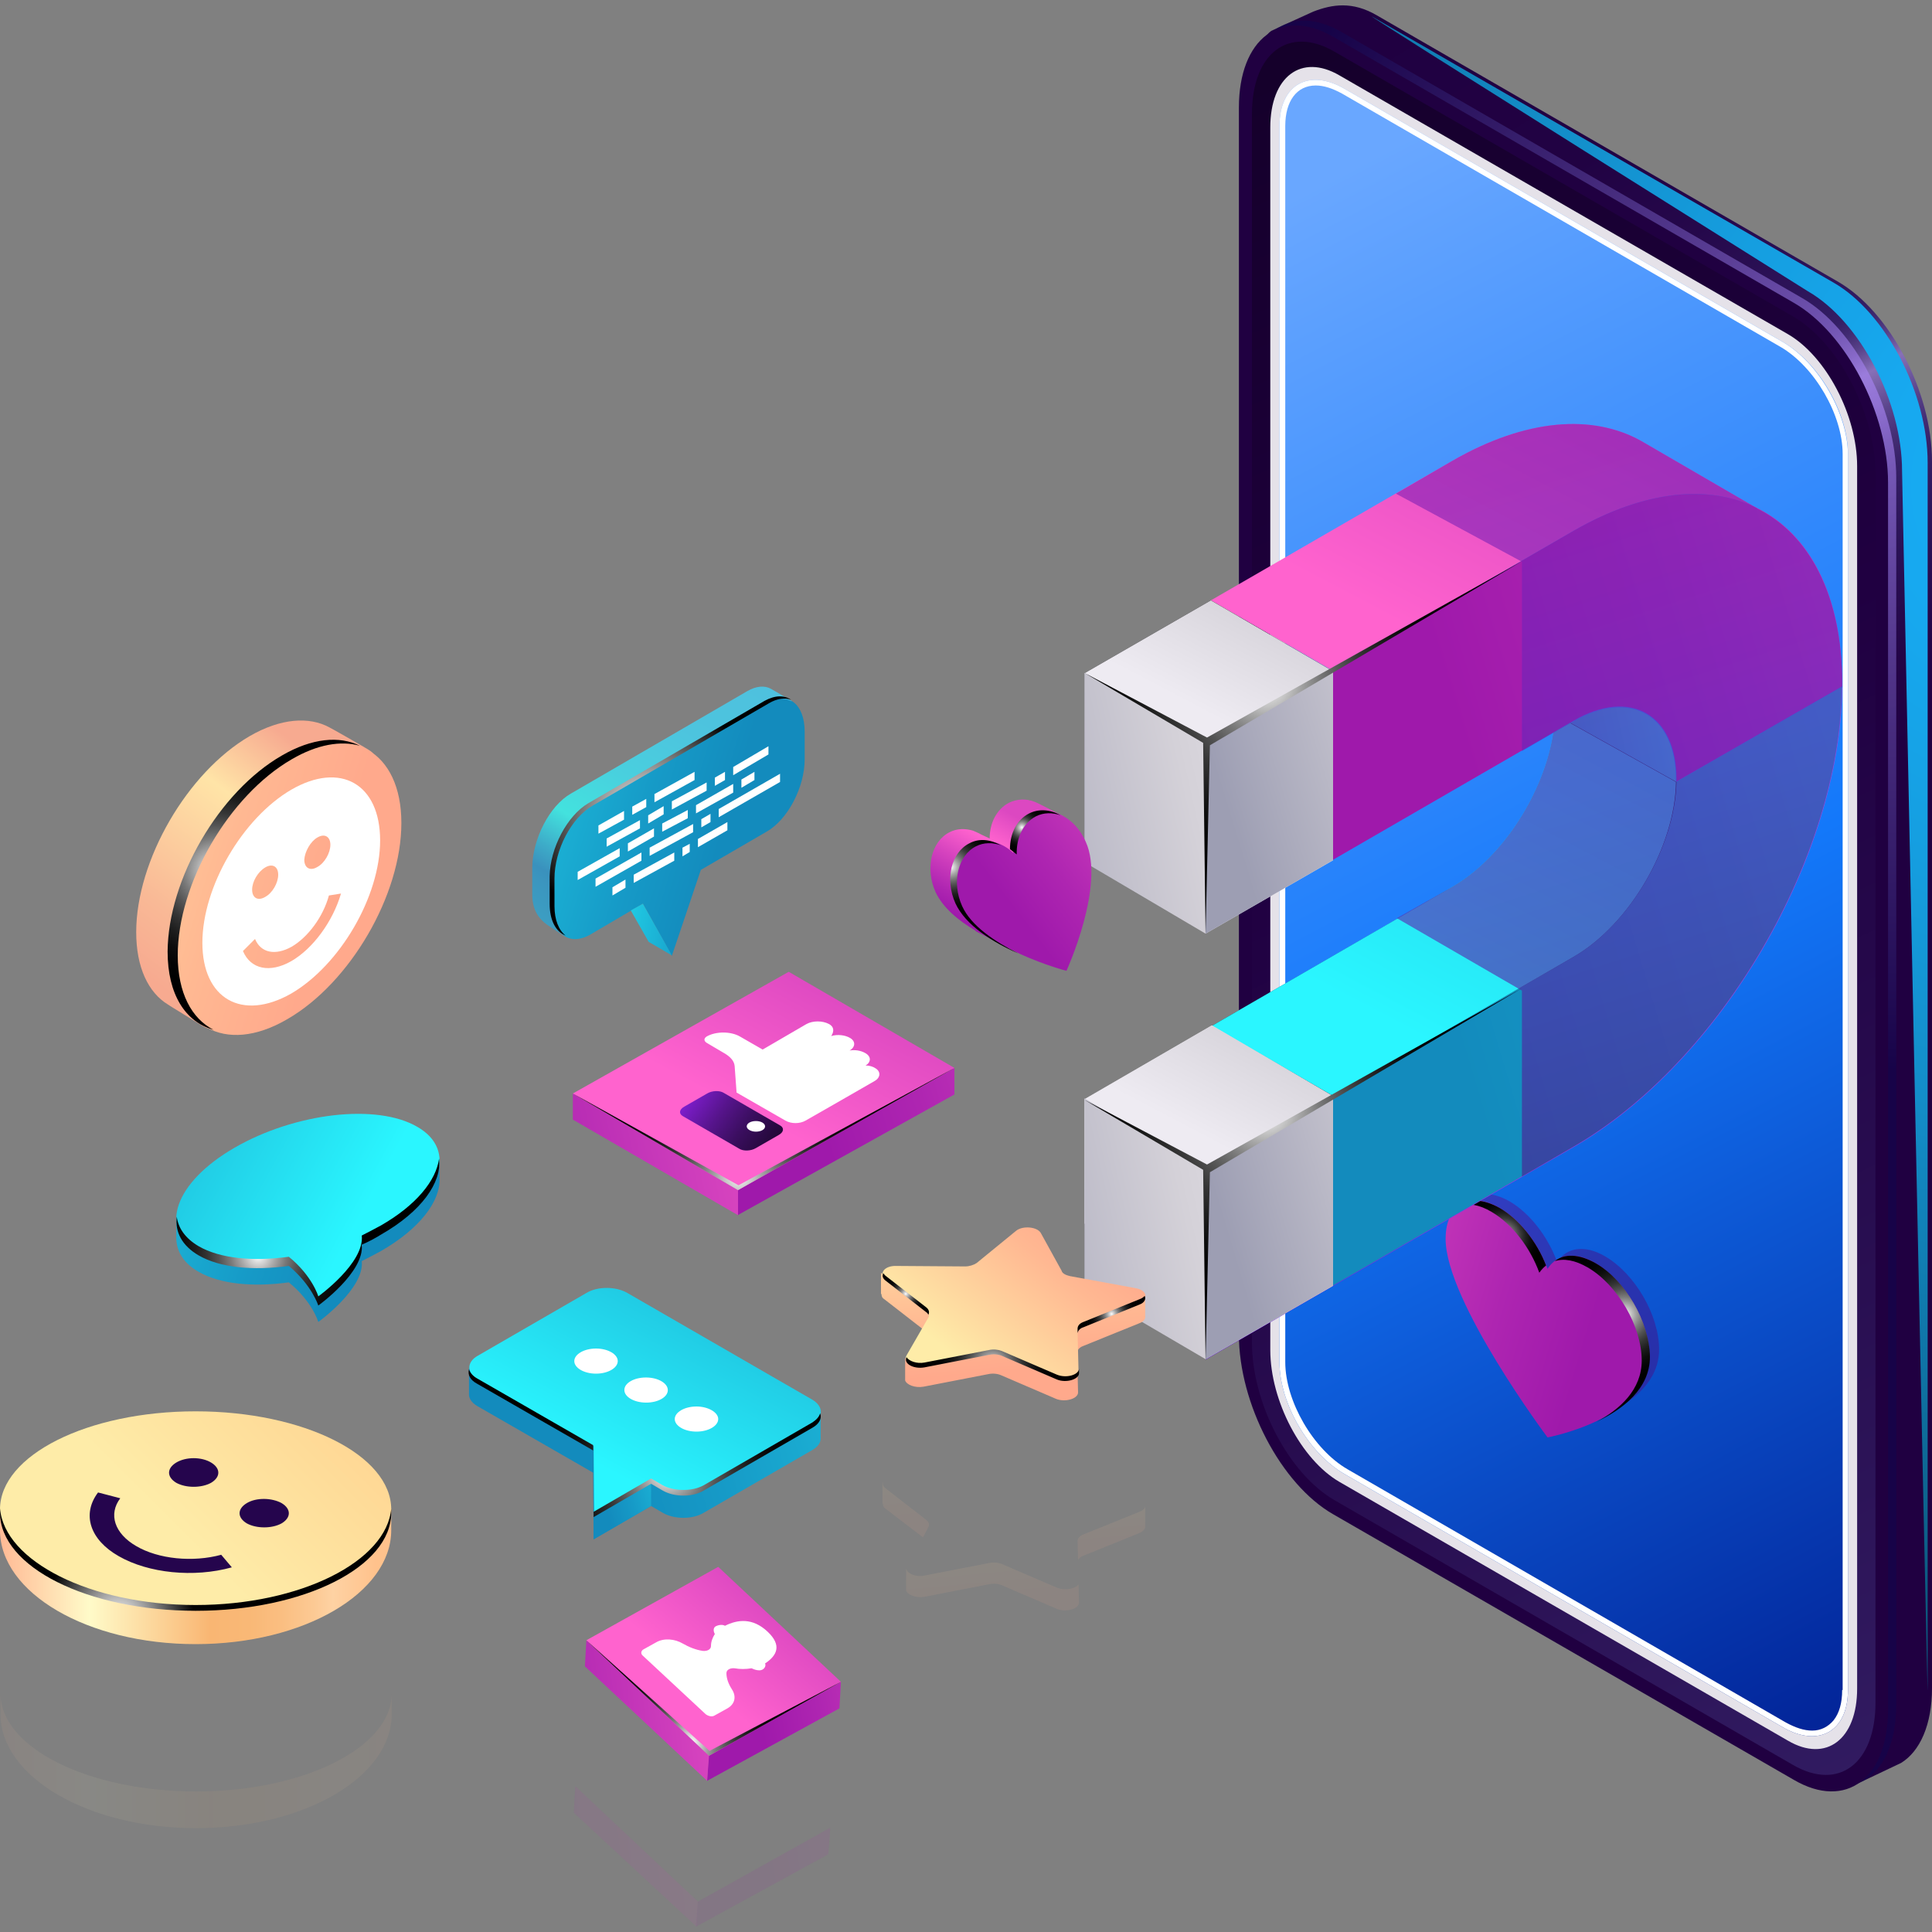 <?xml version="1.0" encoding="utf-8"?>
<!-- Generator: Adobe Illustrator 24.2.0, SVG Export Plug-In . SVG Version: 6.00 Build 0)  -->
<svg version="1.1" id="Layer_1" xmlns="http://www.w3.org/2000/svg" xmlns:xlink="http://www.w3.org/1999/xlink" x="0px" y="0px"
	 viewBox="0 0 400 400" style="enable-background:new 0 0 400 400;" xml:space="preserve">
<rect x="0" y="0" width="400" height="400" fill="#808080" stroke="none"/>
<style type="text/css">
	.st0{fill:url(#SVGID_1_);}
	.st1{fill:url(#SVGID_2_);}
	.st2{opacity:0.6;fill:url(#SVGID_3_);}
	.st3{fill:#200041;}
	.st4{fill:url(#SVGID_4_);}
	.st5{fill:#E5E2E9;}
	.st6{fill:url(#SVGID_5_);}
	.st7{fill:#FFFFFF;}
	.st8{opacity:0.5;fill:url(#SVGID_6_);}
	.st9{fill:url(#SVGID_7_);}
	.st10{fill:url(#SVGID_8_);}
	.st11{fill:url(#SVGID_9_);}
	.st12{fill:url(#SVGID_10_);}
	.st13{fill:url(#SVGID_11_);}
	.st14{fill:url(#SVGID_12_);}
	.st15{fill:url(#SVGID_13_);}
	.st16{fill:url(#SVGID_14_);}
	.st17{fill:url(#SVGID_15_);}
	.st18{fill:url(#SVGID_16_);}
	.st19{fill:url(#SVGID_17_);}
	.st20{fill:url(#SVGID_18_);}
	.st21{fill:url(#SVGID_19_);}
	.st22{fill:url(#SVGID_20_);}
	.st23{fill:url(#SVGID_21_);}
	.st24{fill:url(#SVGID_22_);}
	.st25{fill:url(#SVGID_23_);}
	.st26{fill:url(#SVGID_24_);}
	.st27{fill:url(#SVGID_25_);}
	.st28{fill:url(#SVGID_26_);}
	.st29{fill:url(#SVGID_27_);}
	.st30{fill:url(#SVGID_28_);}
	.st31{fill:url(#SVGID_29_);}
	.st32{opacity:0.6;fill:url(#SVGID_30_);}
	.st33{fill:url(#SVGID_31_);}
	.st34{fill:url(#SVGID_32_);}
	.st35{fill:url(#SVGID_33_);}
	.st36{fill:url(#SVGID_34_);}
	.st37{fill:url(#SVGID_35_);}
	.st38{fill:url(#SVGID_36_);}
	.st39{fill:url(#SVGID_37_);}
	.st40{opacity:0.1;fill:url(#SVGID_38_);}
	.st41{opacity:0.1;fill:url(#SVGID_39_);}
	.st42{fill:url(#SVGID_40_);}
	.st43{fill:url(#SVGID_41_);}
	.st44{fill:url(#SVGID_42_);}
	.st45{fill:url(#SVGID_43_);}
	.st46{fill:url(#SVGID_44_);}
	.st47{fill:url(#SVGID_45_);}
	.st48{fill:url(#SVGID_46_);}
	.st49{fill:url(#SVGID_47_);}
	.st50{fill:url(#SVGID_48_);}
	.st51{opacity:0.1;}
	.st52{fill:url(#SVGID_49_);}
	.st53{opacity:0.7;fill:url(#SVGID_50_);}
	.st54{fill:url(#SVGID_51_);}
	.st55{fill:#25054D;}
	.st56{fill:url(#SVGID_52_);}
	.st57{fill:url(#SVGID_53_);}
	.st58{fill:url(#SVGID_54_);}
	.st59{fill:url(#SVGID_55_);}
	.st60{fill:url(#SVGID_56_);}
	.st61{fill:url(#SVGID_57_);}
	.st62{fill:url(#SVGID_58_);}
	.st63{fill:url(#SVGID_59_);}
	.st64{fill:url(#SVGID_60_);}
	.st65{fill:url(#SVGID_61_);}
	.st66{fill:url(#SVGID_62_);}
	.st67{fill:url(#SVGID_63_);}
	.st68{fill:url(#SVGID_64_);}
	.st69{fill:url(#SVGID_65_);}
	.st70{fill:url(#SVGID_66_);}
	.st71{fill:url(#SVGID_67_);}
	.st72{fill:url(#SVGID_68_);}
	.st73{fill:url(#SVGID_69_);}
	.st74{fill:url(#SVGID_70_);}
	.st75{fill:url(#SVGID_71_);}
	.st76{fill:url(#SVGID_72_);}
	.st77{fill:url(#SVGID_73_);}
	.st78{fill:url(#SVGID_74_);}
	.st79{fill:url(#SVGID_75_);}
</style>
<linearGradient id="SVGID_1_" gradientUnits="userSpaceOnUse" x1="234.142" y1="12.791" x2="358.748" y2="228.615">
	<stop  offset="5.555560e-02" style="stop-color:#200041"/>
	<stop  offset="0.258" style="stop-color:#210243"/>
	<stop  offset="0.357" style="stop-color:#25084B"/>
	<stop  offset="0.434" style="stop-color:#2C1358"/>
	<stop  offset="0.47" style="stop-color:#311B61"/>
	<stop  offset="0.482" style="stop-color:#351F65"/>
	<stop  offset="0.495" style="stop-color:#422C73"/>
	<stop  offset="0.509" style="stop-color:#584188"/>
	<stop  offset="0.523" style="stop-color:#765FA7"/>
	<stop  offset="0.53" style="stop-color:#8770B8"/>
	<stop  offset="0.537" style="stop-color:#7E67AE"/>
	<stop  offset="0.562" style="stop-color:#5C468D"/>
	<stop  offset="0.586" style="stop-color:#442E75"/>
	<stop  offset="0.608" style="stop-color:#362066"/>
	<stop  offset="0.626" style="stop-color:#311B61"/>
	<stop  offset="0.672" style="stop-color:#2A1155"/>
	<stop  offset="0.749" style="stop-color:#230446"/>
	<stop  offset="0.813" style="stop-color:#200041"/>
	<stop  offset="1" style="stop-color:#200041"/>
</linearGradient>
<path class="st0" d="M380.5,364.2l-95.4-55.1c-10.8-6.2-19.5-22.9-19.5-37.2v-254c0-7.3-6-8.9-2.4-11.5c0.1-0.1,8.5-3.9,8.7-4
	c3.9-1.5,8.1-2.2,13.2,0.8l95.4,55.1c10.8,6.2,19.5,22.9,19.5,37.2v254c0,7.6-2.5,13.1-6.4,15.5c-0.2,0.1-10.3,4.9-10.6,5
	C379.6,371.3,385.2,367,380.5,364.2z"/>
<radialGradient id="SVGID_2_" cx="427.783" cy="100.476" r="233.836" gradientUnits="userSpaceOnUse">
	<stop  offset="0" style="stop-color:#17ADF5"/>
	<stop  offset="0.157" style="stop-color:#17A9F0"/>
	<stop  offset="0.351" style="stop-color:#159EE0"/>
	<stop  offset="0.567" style="stop-color:#138CC7"/>
	<stop  offset="0.796" style="stop-color:#0F73A4"/>
	<stop  offset="1" style="stop-color:#0C587E"/>
</radialGradient>
<path class="st1" d="M379.6,58.5L284.2,3.5c-5.1-2.9,90.1,56.8,90.1,56.8c10.8,6.2,19.5,22.9,19.5,37.2c0,0,5.3,259.9,5.3,252.3
	v-254C399.1,81.4,390.4,64.7,379.6,58.5z"/>
<radialGradient id="SVGID_3_" cx="388.663" cy="83.77" r="137.762" gradientUnits="userSpaceOnUse">
	<stop  offset="0" style="stop-color:#AF8AFC"/>
	<stop  offset="1" style="stop-color:#10054D"/>
</radialGradient>
<path class="st2" d="M373.1,367.6l-95.4-55.1c-10.8-6.2-19.5-22.9-19.5-37.2v-254c0-14.3,8.7-20.9,19.5-14.7l95.4,55.1
	c10.8,6.2,19.5,22.9,19.5,37.2v254C392.6,367.3,383.9,373.8,373.1,367.6z"/>
<path class="st3" d="M371.4,368.5L276,313.5c-10.8-6.2-19.5-22.9-19.5-37.2v-254c0-14.3,8.7-20.9,19.5-14.7l95.4,55.1
	c10.8,6.2,19.5,22.9,19.5,37.2v254C390.9,368.2,382.2,374.8,371.4,368.5z"/>
<linearGradient id="SVGID_4_" gradientUnits="userSpaceOnUse" x1="404.735" y1="359.213" x2="211.335" y2="-49.445">
	<stop  offset="0" style="stop-color:#311B61"/>
	<stop  offset="0.203" style="stop-color:#290F52"/>
	<stop  offset="0.495" style="stop-color:#200041"/>
	<stop  offset="1" style="stop-color:#0F001F"/>
</linearGradient>
<path class="st4" d="M259.2,277.9V23.6c0-12.6,7.6-18.4,17.1-12.9l94.9,54.8c9.4,5.4,17.1,20.1,17.1,32.6v254.4
	c0,12.6-7.6,18.4-17.1,12.9l-94.9-54.8C266.8,305.1,259.2,290.5,259.2,277.9z"/>
<path class="st5" d="M263,279.5V26.4c0-10.5,6.4-15.4,14.3-10.8l92.9,53.6c7.9,4.6,14.3,16.8,14.3,27.3v253.1
	c0,10.5-6.4,15.4-14.3,10.8l-92.9-53.6C269.4,302.2,263,290,263,279.5z"/>
<linearGradient id="SVGID_5_" gradientUnits="userSpaceOnUse" x1="249.259" y1="46.041" x2="434.05" y2="398.403">
	<stop  offset="1.010100e-02" style="stop-color:#69A7FF"/>
	<stop  offset="0.429" style="stop-color:#1378FA"/>
	<stop  offset="0.904" style="stop-color:#00188A"/>
</linearGradient>
<path class="st6" d="M278.4,18.4c-7.4-4.3-13.5-0.9-13.5,7.7V282c0,8.5,6,18.9,13.5,23.2l90.7,52.4c7.4,4.3,13.5,0.9,13.5-7.7V94
	c0-8.5-6-18.9-13.5-23.2L278.4,18.4z"/>
<path class="st7" d="M369.1,70.8l-90.7-52.4c-7.4-4.3-13.5-0.9-13.5,7.7V282c0,8.5,6,18.9,13.5,23.2l90.7,52.4
	c7.4,4.3,13.5,0.9,13.5-7.7V94C382.5,85.5,376.5,75.1,369.1,70.8z M381.4,349.9c0,2.7-0.6,4.8-1.8,6.3c-1.1,1.3-2.6,2.1-4.4,2.1h0
	c-1.7,0-3.5-0.6-5.5-1.7l-90.7-52.4c-7.1-4.1-12.9-14.1-12.9-22.2V26.1c0-5.2,2.4-8.4,6.3-8.4c1.7,0,3.5,0.6,5.5,1.7l90.7,52.4
	c7.1,4.1,12.9,14.1,12.9,22.2V349.9z"/>
<linearGradient id="SVGID_6_" gradientUnits="userSpaceOnUse" x1="6515.002" y1="277.159" x2="6603.92" y2="250.534" gradientTransform="matrix(-1 0 0 1 6848.729 0)">
	<stop  offset="9.595960e-02" style="stop-color:#45108A"/>
	<stop  offset="1" style="stop-color:#7C1DC9"/>
</linearGradient>
<path class="st8" d="M312.5,248.7c4.3,2.5,8,7.4,9.9,12.6c1.9-3,5.6-3.7,9.9-1.2c6.2,3.6,11.2,12.2,11.2,19.3
	c0,12.9-21.1,16.8-21.1,16.8s-21.1-28.2-21.1-41.1C301.3,248,306.3,245.2,312.5,248.7z"/>
<linearGradient id="SVGID_7_" gradientUnits="userSpaceOnUse" x1="6516.988" y1="278.484" x2="6605.907" y2="251.859" gradientTransform="matrix(-1 0 0 1 6848.729 0)">
	<stop  offset="3.535350e-02" style="stop-color:#9F19AB"/>
	<stop  offset="0.244" style="stop-color:#AE25B1"/>
	<stop  offset="0.645" style="stop-color:#D744BF"/>
	<stop  offset="1" style="stop-color:#FF63CE"/>
</linearGradient>
<path class="st9" d="M310.5,250.1c4.3,2.5,8,7.4,9.9,12.6c1.9-3,5.6-3.7,9.9-1.2c6.2,3.6,11.2,12.2,11.2,19.3
	c0,12.9-21.1,16.8-21.1,16.8s-21.1-28.2-21.1-41.1C299.3,249.3,304.3,246.5,310.5,250.1z"/>
<g>
	<radialGradient id="SVGID_8_" cx="311.096" cy="256" r="8.289" gradientUnits="userSpaceOnUse">
		<stop  offset="0" style="stop-color:#FFFFFF"/>
		<stop  offset="6.562275e-02" style="stop-color:#D8D8D8"/>
		<stop  offset="0.162" style="stop-color:#A6A6A6"/>
		<stop  offset="0.262" style="stop-color:#797979"/>
		<stop  offset="0.366" style="stop-color:#545454"/>
		<stop  offset="0.473" style="stop-color:#353535"/>
		<stop  offset="0.585" style="stop-color:#1E1E1E"/>
		<stop  offset="0.704" style="stop-color:#0D0D0D"/>
		<stop  offset="0.835" style="stop-color:#030303"/>
		<stop  offset="1" style="stop-color:#000000"/>
	</radialGradient>
	<path class="st10" d="M308.8,250.9c4.3,2.5,8,7.4,9.9,12.6c0.4-0.6,0.9-1.1,1.4-1.5c-1.9-4.9-5.5-9.5-9.6-11.9
		c-3.4-1.9-6.4-2-8.4-0.4C303.9,249,306.3,249.4,308.8,250.9z"/>
	<radialGradient id="SVGID_9_" cx="336.317" cy="272.142" r="13.963" gradientUnits="userSpaceOnUse">
		<stop  offset="0" style="stop-color:#FFFFFF"/>
		<stop  offset="6.562275e-02" style="stop-color:#D8D8D8"/>
		<stop  offset="0.162" style="stop-color:#A6A6A6"/>
		<stop  offset="0.262" style="stop-color:#797979"/>
		<stop  offset="0.366" style="stop-color:#545454"/>
		<stop  offset="0.473" style="stop-color:#353535"/>
		<stop  offset="0.585" style="stop-color:#1E1E1E"/>
		<stop  offset="0.704" style="stop-color:#0D0D0D"/>
		<stop  offset="0.835" style="stop-color:#030303"/>
		<stop  offset="1" style="stop-color:#000000"/>
	</radialGradient>
	<path class="st11" d="M330.3,261.5c-3.4-1.9-6.4-2-8.4-0.4c1.9-0.6,4.2-0.2,6.8,1.3c6.2,3.6,11.2,12.2,11.2,19.3
		c0,6-4.5,10.1-9.4,12.7c5.4-2.6,11.1-6.8,11.1-13.5C341.5,273.7,336.5,265,330.3,261.5z"/>
</g>
<radialGradient id="SVGID_10_" cx="366.565" cy="106.85" r="3.449128e-03" gradientUnits="userSpaceOnUse">
	<stop  offset="0" style="stop-color:#271273"/>
	<stop  offset="8.359444e-02" style="stop-color:#210F60"/>
	<stop  offset="0.26" style="stop-color:#150A3D"/>
	<stop  offset="0.439" style="stop-color:#0C0522"/>
	<stop  offset="0.62" style="stop-color:#05020F"/>
	<stop  offset="0.805" style="stop-color:#010104"/>
	<stop  offset="1" style="stop-color:#000000"/>
</radialGradient>
<polygon class="st12" points="366.6,106.9 366.6,106.9 366.6,106.8 "/>
<g>
	<linearGradient id="SVGID_11_" gradientUnits="userSpaceOnUse" x1="375.685" y1="-15.56" x2="297.587" y2="133.278">
		<stop  offset="3.535350e-02" style="stop-color:#9F19AB"/>
		<stop  offset="0.244" style="stop-color:#AE25B1"/>
		<stop  offset="0.645" style="stop-color:#D744BF"/>
		<stop  offset="1" style="stop-color:#FF63CE"/>
	</linearGradient>
	<path class="st13" d="M339.8,91.3L339.8,91.3c-10-5.6-23.8-4.7-39.1,4.1l-50,28.9l25.1,14.5l50-28.9c14.8-8.5,28.2-9.7,38.1-4.6
		L339.8,91.3z"/>
	<radialGradient id="SVGID_12_" cx="294.219" cy="133.263" r="58.839" gradientUnits="userSpaceOnUse">
		<stop  offset="0" style="stop-color:#271273"/>
		<stop  offset="8.359444e-02" style="stop-color:#210F60"/>
		<stop  offset="0.26" style="stop-color:#150A3D"/>
		<stop  offset="0.439" style="stop-color:#0C0522"/>
		<stop  offset="0.62" style="stop-color:#05020F"/>
		<stop  offset="0.805" style="stop-color:#010104"/>
		<stop  offset="1" style="stop-color:#000000"/>
	</radialGradient>
	<polygon class="st14" points="224.5,139.4 224.5,178.7 249.6,164.3 249.6,153.9 275.7,138.8 250.7,124.3 	"/>
	<linearGradient id="SVGID_13_" gradientUnits="userSpaceOnUse" x1="275.561" y1="90.651" x2="246.538" y2="145.961">
		<stop  offset="3.535350e-02" style="stop-color:#9D9EB3"/>
		<stop  offset="0.581" style="stop-color:#D4D1D8"/>
		<stop  offset="1" style="stop-color:#EEEBF2"/>
	</linearGradient>
	<polygon class="st15" points="224.5,139.4 249.6,153.9 275.7,138.8 250.7,124.3 	"/>
</g>
<g>
	<g>
		<linearGradient id="SVGID_14_" gradientUnits="userSpaceOnUse" x1="145.276" y1="146.368" x2="275.96" y2="146.368">
			<stop  offset="3.535350e-02" style="stop-color:#9D9EB3"/>
			<stop  offset="0.581" style="stop-color:#D4D1D8"/>
			<stop  offset="1" style="stop-color:#EEEBF2"/>
		</linearGradient>
		<polygon class="st16" points="275.7,138.8 249.6,153.9 275.7,138.8 		"/>
		
			<linearGradient id="SVGID_15_" gradientUnits="userSpaceOnUse" x1="-124.455" y1="-1432.993" x2="81.919" y2="-1494.789" gradientTransform="matrix(0.866 -0.5 0 0.994 406.488 1529.905)">
			<stop  offset="3.535350e-02" style="stop-color:#9F19AB"/>
			<stop  offset="0.244" style="stop-color:#AE25B1"/>
			<stop  offset="0.645" style="stop-color:#D744BF"/>
			<stop  offset="1" style="stop-color:#FF63CE"/>
		</linearGradient>
		<path class="st17" d="M325.8,109.9l-50,28.9l0.2,0.1v39.1l49.8-28.8c11.7-6.8,21.3-1.3,21.3,12.1c0,0.2,0,0.3,0,0.5l34.3-19.7
			c0-0.2,0-0.4,0-0.7v0C381.4,106.4,356.5,92.2,325.8,109.9z"/>
		<linearGradient id="SVGID_16_" gradientUnits="userSpaceOnUse" x1="145.276" y1="166.049" x2="275.96" y2="166.049">
			<stop  offset="3.535350e-02" style="stop-color:#9D9EB3"/>
			<stop  offset="0.581" style="stop-color:#D4D1D8"/>
			<stop  offset="1" style="stop-color:#EEEBF2"/>
		</linearGradient>
		<polygon class="st18" points="275.7,138.8 249.6,153.9 249.6,164.3 249.6,193.3 276,178.1 276,139 		"/>
		
			<linearGradient id="SVGID_17_" gradientUnits="userSpaceOnUse" x1="-176.955" y1="-1452.612" x2="-102.646" y2="-1474.863" gradientTransform="matrix(0.866 -0.5 0 0.994 406.488 1529.905)">
			<stop  offset="3.535350e-02" style="stop-color:#9D9EB3"/>
			<stop  offset="0.581" style="stop-color:#D4D1D8"/>
			<stop  offset="1" style="stop-color:#EEEBF2"/>
		</linearGradient>
		<polygon class="st19" points="275.7,138.8 249.6,153.9 249.6,164.3 249.6,193.3 276,178.1 276,139 		"/>
	</g>
	
		<linearGradient id="SVGID_18_" gradientUnits="userSpaceOnUse" x1="-181.137" y1="-1379.211" x2="-29.042" y2="-1379.211" gradientTransform="matrix(0.866 -0.5 0 0.994 406.488 1529.905)">
		<stop  offset="3.535350e-02" style="stop-color:#6B24D6"/>
		<stop  offset="0.294" style="stop-color:#7733DC"/>
		<stop  offset="0.794" style="stop-color:#975CED"/>
		<stop  offset="1" style="stop-color:#A56EF4"/>
	</linearGradient>
	<path class="st20" d="M325.8,198.1l-76.2,44v39.4l76.2-44c30.5-17.6,55.3-60.1,55.6-95.2L347,161.9
		C346.8,175.3,337.4,191.4,325.8,198.1z"/>
	<g>
		<linearGradient id="SVGID_19_" gradientUnits="userSpaceOnUse" x1="291.54" y1="215.371" x2="542.503" y2="140.224">
			<stop  offset="3.535350e-02" style="stop-color:#138BBD"/>
			<stop  offset="0.226" style="stop-color:#169AC7"/>
			<stop  offset="0.595" style="stop-color:#1FC3DF"/>
			<stop  offset="1" style="stop-color:#2AF6FF"/>
		</linearGradient>
		<path class="st21" d="M347,161.9c-0.2,13.4-9.7,29.5-21.3,36.2l-49.8,28.8l0,0v39.3l49.8-28.8c30.5-17.6,55.3-60.1,55.6-95.2
			L347,161.9z"/>
		<linearGradient id="SVGID_20_" gradientUnits="userSpaceOnUse" x1="145.276" y1="254.165" x2="275.96" y2="254.165">
			<stop  offset="3.535350e-02" style="stop-color:#9D9EB3"/>
			<stop  offset="0.581" style="stop-color:#D4D1D8"/>
			<stop  offset="1" style="stop-color:#EEEBF2"/>
		</linearGradient>
		<polygon class="st22" points="275.9,226.9 249.6,242.1 249.6,281.4 276,266.2 276,226.9 		"/>
		<linearGradient id="SVGID_21_" gradientUnits="userSpaceOnUse" x1="251.678" y1="257.49" x2="326.825" y2="234.988">
			<stop  offset="3.535350e-02" style="stop-color:#9D9EB3"/>
			<stop  offset="0.581" style="stop-color:#D4D1D8"/>
			<stop  offset="1" style="stop-color:#EEEBF2"/>
		</linearGradient>
		<polygon class="st23" points="275.9,226.9 249.6,242.1 249.6,281.4 276,266.2 276,226.9 		"/>
	</g>
</g>
<g>
	<radialGradient id="SVGID_22_" cx="285.792" cy="206.654" r="60.763" gradientUnits="userSpaceOnUse">
		<stop  offset="0" style="stop-color:#271273"/>
		<stop  offset="8.359444e-02" style="stop-color:#210F60"/>
		<stop  offset="0.26" style="stop-color:#150A3D"/>
		<stop  offset="0.439" style="stop-color:#0C0522"/>
		<stop  offset="0.62" style="stop-color:#05020F"/>
		<stop  offset="0.805" style="stop-color:#010104"/>
		<stop  offset="1" style="stop-color:#000000"/>
	</radialGradient>
	<polygon class="st24" points="224.5,266.9 236.3,260.1 224.5,253.3 	"/>
	<linearGradient id="SVGID_23_" gradientUnits="userSpaceOnUse" x1="305.759" y1="161.933" x2="368.098" y2="147.958">
		<stop  offset="3.535350e-02" style="stop-color:#138BBD"/>
		<stop  offset="0.226" style="stop-color:#169AC7"/>
		<stop  offset="0.595" style="stop-color:#1FC3DF"/>
		<stop  offset="1" style="stop-color:#2AF6FF"/>
	</linearGradient>
	<path class="st25" d="M347,162c0-0.2,0-0.4,0-0.5c0-13.5-9.5-18.9-21.3-12.1l-0.7,0.4L347,162L347,162z"/>
	<radialGradient id="SVGID_24_" cx="285.787" cy="206.654" r="60.766" gradientUnits="userSpaceOnUse">
		<stop  offset="0" style="stop-color:#271273"/>
		<stop  offset="8.359444e-02" style="stop-color:#210F60"/>
		<stop  offset="0.26" style="stop-color:#150A3D"/>
		<stop  offset="0.439" style="stop-color:#0C0522"/>
		<stop  offset="0.62" style="stop-color:#05020F"/>
		<stop  offset="0.805" style="stop-color:#010104"/>
		<stop  offset="1" style="stop-color:#000000"/>
	</radialGradient>
	<path class="st26" d="M249.6,242.1l76.2-44c11.6-6.7,21-22.8,21.3-36.2l0,0l-21.9-12.2l-3.5,2c-1.9,12.4-10.5,25.9-20.9,31.9
		l-76.2,44v25.7l11.8,6.9l13.3-7.7V242.1z"/>
	<g>
		<linearGradient id="SVGID_25_" gradientUnits="userSpaceOnUse" x1="387.334" y1="22.999" x2="288.28" y2="211.775">
			<stop  offset="3.535350e-02" style="stop-color:#138BBD"/>
			<stop  offset="0.226" style="stop-color:#169AC7"/>
			<stop  offset="0.595" style="stop-color:#1FC3DF"/>
			<stop  offset="1" style="stop-color:#2AF6FF"/>
		</linearGradient>
		<path class="st27" d="M347,161.9l-21.9-12.2l-3.5,2c-1.9,12.4-10.5,25.9-20.9,31.9l-49.8,28.8l25.1,14.5l49.8-28.8
			C337.4,191.4,346.8,175.3,347,161.9L347,161.9z"/>
		<linearGradient id="SVGID_26_" gradientUnits="userSpaceOnUse" x1="145.275" y1="236.238" x2="275.96" y2="236.238">
			<stop  offset="3.535350e-02" style="stop-color:#9D9EB3"/>
			<stop  offset="0.581" style="stop-color:#D4D1D8"/>
			<stop  offset="1" style="stop-color:#EEEBF2"/>
		</linearGradient>
		<polygon class="st28" points="224.5,227.6 224.5,253.3 236.3,260.1 249.6,252.4 249.6,242.1 275.9,226.9 250.9,212.3 		"/>
		<linearGradient id="SVGID_27_" gradientUnits="userSpaceOnUse" x1="275.855" y1="178.402" x2="246.614" y2="234.128">
			<stop  offset="3.535350e-02" style="stop-color:#9D9EB3"/>
			<stop  offset="0.581" style="stop-color:#D4D1D8"/>
			<stop  offset="1" style="stop-color:#EEEBF2"/>
		</linearGradient>
		<polygon class="st29" points="224.5,227.6 249.6,242.1 275.9,226.9 250.9,212.3 		"/>
	</g>
</g>
<linearGradient id="SVGID_28_" gradientUnits="userSpaceOnUse" x1="190.324" y1="264.884" x2="285.904" y2="243.458">
	<stop  offset="3.535350e-02" style="stop-color:#9D9EB3"/>
	<stop  offset="0.581" style="stop-color:#D4D1D8"/>
	<stop  offset="1" style="stop-color:#EEEBF2"/>
</linearGradient>
<polygon class="st30" points="249.6,281.4 224.5,266.7 224.5,227.4 249.6,242 "/>
<linearGradient id="SVGID_29_" gradientUnits="userSpaceOnUse" x1="190.324" y1="176.778" x2="285.904" y2="155.352">
	<stop  offset="3.535350e-02" style="stop-color:#9D9EB3"/>
	<stop  offset="0.581" style="stop-color:#D4D1D8"/>
	<stop  offset="1" style="stop-color:#EEEBF2"/>
</linearGradient>
<polygon class="st31" points="249.6,193.3 224.5,178.5 224.5,139.3 249.6,153.9 "/>
<linearGradient id="SVGID_30_" gradientUnits="userSpaceOnUse" x1="293.427" y1="31.063" x2="390.118" y2="331.407">
	<stop  offset="1.010100e-02" style="stop-color:#9F19AB"/>
	<stop  offset="0.429" style="stop-color:#5F27BD"/>
	<stop  offset="0.904" style="stop-color:#3D065F"/>
</linearGradient>
<path class="st32" d="M363.6,105.2c0.1,0.1,0.2,0.1,0.3,0.1l-24.1-14l0,0c-10-5.6-23.8-4.7-39.1,4.1l-11.7,6.8l26.1,14.1v39.2
	l10.7-6.2l-0.7,0.4l-3.5,2c-1.9,12.4-10.5,25.9-20.9,31.9l-11.5,6.5l25.9,15v38.5l10.7-6.2c30.5-17.6,55.3-60.1,55.6-95.2
	c0-0.2,0-0.4,0-0.7C381.4,123.2,374.5,110.5,363.6,105.2z"/>
<radialGradient id="SVGID_31_" cx="262.246" cy="141.758" r="42.039" gradientUnits="userSpaceOnUse">
	<stop  offset="0" style="stop-color:#FFFFFF"/>
	<stop  offset="6.562275e-02" style="stop-color:#D8D8D8"/>
	<stop  offset="0.162" style="stop-color:#A6A6A6"/>
	<stop  offset="0.262" style="stop-color:#797979"/>
	<stop  offset="0.366" style="stop-color:#545454"/>
	<stop  offset="0.473" style="stop-color:#353535"/>
	<stop  offset="0.585" style="stop-color:#1E1E1E"/>
	<stop  offset="0.704" style="stop-color:#0D0D0D"/>
	<stop  offset="0.835" style="stop-color:#030303"/>
	<stop  offset="1" style="stop-color:#000000"/>
</radialGradient>
<polygon class="st33" points="224.5,139.3 249.9,152.7 315.1,116.2 250.5,154.3 249.6,193.3 249.1,153.8 "/>
<radialGradient id="SVGID_32_" cx="262.246" cy="230.16" r="42.039" gradientUnits="userSpaceOnUse">
	<stop  offset="0" style="stop-color:#FFFFFF"/>
	<stop  offset="6.562275e-02" style="stop-color:#D8D8D8"/>
	<stop  offset="0.162" style="stop-color:#A6A6A6"/>
	<stop  offset="0.262" style="stop-color:#797979"/>
	<stop  offset="0.366" style="stop-color:#545454"/>
	<stop  offset="0.473" style="stop-color:#353535"/>
	<stop  offset="0.585" style="stop-color:#1E1E1E"/>
	<stop  offset="0.704" style="stop-color:#0D0D0D"/>
	<stop  offset="0.835" style="stop-color:#030303"/>
	<stop  offset="1" style="stop-color:#000000"/>
</radialGradient>
<polygon class="st34" points="224.5,227.7 249.9,241.1 315.1,204.6 250.5,242.7 249.6,281.7 249.1,242.2 "/>
<linearGradient id="SVGID_33_" gradientUnits="userSpaceOnUse" x1="5370.23" y1="205.639" x2="5329.5" y2="151.061" gradientTransform="matrix(-1 0 0 1 5401.237 0)">
	<stop  offset="3.535350e-02" style="stop-color:#F7AA90"/>
	<stop  offset="0.232" style="stop-color:#F9B996"/>
	<stop  offset="0.61" style="stop-color:#FFE2A6"/>
	<stop  offset="0.631" style="stop-color:#FFE4A7"/>
	<stop  offset="0.874" style="stop-color:#F7AA90"/>
</linearGradient>
<path class="st35" d="M28.2,193c0,7.3,2.5,12.5,6.6,15c0.1,0.1,7,4.3,7.1,4.4c4.3,2.4,1.5-3,8-6.8c13-7.5,23.6-25.7,23.6-40.6
	c0-7.4,6.8-7.4,2.6-9.9c-0.1-0.1-7.8-4.5-7.9-4.5c-4.2-2.3-10.1-1.9-16.5,1.8C38.8,159.9,28.2,178.1,28.2,193z"/>
<linearGradient id="SVGID_34_" gradientUnits="userSpaceOnUse" x1="5330.748" y1="187.328" x2="5405.113" y2="165.061" gradientTransform="matrix(-1 0 0 1 5401.237 0)">
	<stop  offset="3.535350e-02" style="stop-color:#FFA98C"/>
	<stop  offset="0.317" style="stop-color:#FFB892"/>
	<stop  offset="0.86" style="stop-color:#FEE1A3"/>
	<stop  offset="1" style="stop-color:#FEECA8"/>
</linearGradient>
<path class="st36" d="M35.9,197.6c0,14.9,10.6,21,23.6,13.4c13-7.5,23.6-25.7,23.6-40.6c0-14.9-10.6-21-23.6-13.4
	S35.9,182.7,35.9,197.6z"/>
<radialGradient id="SVGID_35_" cx="5356.773" cy="180.187" r="25.459" gradientTransform="matrix(-1 0 0 1 5401.237 0)" gradientUnits="userSpaceOnUse">
	<stop  offset="0" style="stop-color:#FFFFFF"/>
	<stop  offset="6.562275e-02" style="stop-color:#D8D8D8"/>
	<stop  offset="0.162" style="stop-color:#A6A6A6"/>
	<stop  offset="0.262" style="stop-color:#797979"/>
	<stop  offset="0.366" style="stop-color:#545454"/>
	<stop  offset="0.473" style="stop-color:#353535"/>
	<stop  offset="0.585" style="stop-color:#1E1E1E"/>
	<stop  offset="0.704" style="stop-color:#0D0D0D"/>
	<stop  offset="0.835" style="stop-color:#030303"/>
	<stop  offset="1" style="stop-color:#000000"/>
</radialGradient>
<path class="st37" d="M58.4,156.4c6.2-3.6,11.9-4.1,16.1-2c-3.9-1.1-8.8-0.3-14.1,2.8c-13,7.5-23.6,25.7-23.6,40.6
	c0,7.8,2.9,13.1,7.4,15.4c-5.8-1.6-9.5-7.3-9.5-16.2C34.8,182.1,45.3,163.9,58.4,156.4z"/>
<path class="st7" d="M60.3,163.5c-10.1,5.9-18.4,20.1-18.4,31.7c0,11.6,8.2,16.3,18.4,10.5c10.1-5.9,18.4-20.1,18.4-31.7
	C78.7,162.3,70.5,157.6,60.3,163.5z M65.7,173.4c1.5-0.9,2.7-0.2,2.7,1.5s-1.2,3.8-2.7,4.6c-1.5,0.9-2.7,0.2-2.7-1.5
	C63.1,176.3,64.3,174.2,65.7,173.4z M54.9,179.6c1.5-0.9,2.7-0.2,2.7,1.5c0,1.7-1.2,3.8-2.7,4.6c-1.5,0.9-2.7,0.2-2.7-1.5
	C52.2,182.5,53.4,180.5,54.9,179.6z M60.3,199c-4.4,2.5-8.4,1.7-10-2.1l2.5-2.5c1.2,2.9,4.2,3.5,7.6,1.6c3.4-2,6.5-6.2,7.7-10.6
	l2.5-0.4C68.9,190.8,64.8,196.4,60.3,199z"/>
<g>
	<g>
		
			<linearGradient id="SVGID_36_" gradientUnits="userSpaceOnUse" x1="-354.419" y1="912.962" x2="-290.44" y2="893.804" gradientTransform="matrix(0.876 0.124 -7.000000e-02 1.132 530.242 -629.888)">
			<stop  offset="3.535350e-02" style="stop-color:#9F19AB"/>
			<stop  offset="0.244" style="stop-color:#AE25B1"/>
			<stop  offset="0.645" style="stop-color:#D744BF"/>
			<stop  offset="1" style="stop-color:#FF63CE"/>
		</linearGradient>
		<polygon class="st38" points="146.7,363.5 146.4,368.7 173.8,353.7 174.1,348.2 		"/>
		
			<linearGradient id="SVGID_37_" gradientUnits="userSpaceOnUse" x1="-421.574" y1="920.377" x2="-335.964" y2="901.186" gradientTransform="matrix(0.876 0.124 -7.000000e-02 1.132 530.242 -629.888)">
			<stop  offset="3.535350e-02" style="stop-color:#9F19AB"/>
			<stop  offset="0.244" style="stop-color:#AE25B1"/>
			<stop  offset="0.645" style="stop-color:#D744BF"/>
			<stop  offset="1" style="stop-color:#FF63CE"/>
		</linearGradient>
		<polygon class="st39" points="146.8,363.5 146.4,368.7 121.1,345 121.4,339.6 		"/>
		
			<linearGradient id="SVGID_38_" gradientUnits="userSpaceOnUse" x1="-354.867" y1="939.708" x2="-290.888" y2="920.55" gradientTransform="matrix(0.876 0.124 -7.000000e-02 1.132 530.242 -629.888)">
			<stop  offset="3.535350e-02" style="stop-color:#9F19AB"/>
			<stop  offset="0.244" style="stop-color:#AE25B1"/>
			<stop  offset="0.645" style="stop-color:#D744BF"/>
			<stop  offset="1" style="stop-color:#FF63CE"/>
		</linearGradient>
		<polygon class="st40" points="144.5,393.7 144.1,398.9 171.5,383.9 171.9,378.4 		"/>
		
			<linearGradient id="SVGID_39_" gradientUnits="userSpaceOnUse" x1="-422.022" y1="947.123" x2="-336.412" y2="927.932" gradientTransform="matrix(0.876 0.124 -7.000000e-02 1.132 530.242 -629.888)">
			<stop  offset="3.535350e-02" style="stop-color:#9F19AB"/>
			<stop  offset="0.244" style="stop-color:#AE25B1"/>
			<stop  offset="0.645" style="stop-color:#D744BF"/>
			<stop  offset="1" style="stop-color:#FF63CE"/>
		</linearGradient>
		<polygon class="st41" points="144.5,393.7 144.2,398.9 118.8,375.3 119.1,369.8 		"/>
		
			<linearGradient id="SVGID_40_" gradientUnits="userSpaceOnUse" x1="-334.156" y1="842.074" x2="-367.062" y2="904.786" gradientTransform="matrix(0.876 0.124 -7.000000e-02 1.132 530.242 -629.888)">
			<stop  offset="3.535350e-02" style="stop-color:#9F19AB"/>
			<stop  offset="0.244" style="stop-color:#AE25B1"/>
			<stop  offset="0.645" style="stop-color:#D744BF"/>
			<stop  offset="1" style="stop-color:#FF63CE"/>
		</linearGradient>
		<polygon class="st42" points="121.4,339.6 146.8,363.5 174.1,348.2 148.7,324.4 		"/>
	</g>
</g>
<radialGradient id="SVGID_41_" cx="-368.614" cy="915.593" r="22.218" gradientTransform="matrix(0.876 0.124 -7.000000e-02 1.132 530.242 -629.888)" gradientUnits="userSpaceOnUse">
	<stop  offset="0" style="stop-color:#FFFFFF"/>
	<stop  offset="6.562275e-02" style="stop-color:#D8D8D8"/>
	<stop  offset="0.162" style="stop-color:#A6A6A6"/>
	<stop  offset="0.262" style="stop-color:#797979"/>
	<stop  offset="0.366" style="stop-color:#545454"/>
	<stop  offset="0.473" style="stop-color:#353535"/>
	<stop  offset="0.585" style="stop-color:#1E1E1E"/>
	<stop  offset="0.704" style="stop-color:#0D0D0D"/>
	<stop  offset="0.835" style="stop-color:#030303"/>
	<stop  offset="1" style="stop-color:#000000"/>
</radialGradient>
<polygon class="st43" points="174.1,348.2 146.9,362.5 121.4,339.6 146.8,363.5 "/>
<path class="st7" d="M151.5,349.7c-0.7-1.1-1.1-2.2-1.1-3.3c0-0.7,0.8-1.1,1.7-1c1.1,0.2,2.3,0.2,3.5,0c0.6,0.3,1.6,0.6,2.2,0.3
	c0.6-0.3,0.8-0.9,0.6-1.3c2.4-1.6,3.6-3.7,0.5-6.6c-3.1-2.9-6.2-2.5-8.8-1.2c-0.5-0.3-1.3-0.2-1.9,0.1c-0.6,0.3-0.5,1.1-0.2,1.6
	c-0.5,0.8-0.8,1.6-0.8,2.5c0,0.7-0.8,1.1-1.7,1c-1.4-0.2-2.9-0.8-4.1-1.5c-1.7-1-3.9-1.2-5.5-0.3l-2.7,1.5c-0.5,0.3-0.6,0.9-0.1,1.3
	l13,12.1c0.5,0.4,1.3,0.6,1.8,0.3l2.7-1.5C152.2,352.8,152.5,351.2,151.5,349.7z"/>
<g>
	<g>
		<linearGradient id="SVGID_42_" gradientUnits="userSpaceOnUse" x1="167.927" y1="238.516" x2="262.916" y2="210.073">
			<stop  offset="3.535350e-02" style="stop-color:#9F19AB"/>
			<stop  offset="0.244" style="stop-color:#AE25B1"/>
			<stop  offset="0.645" style="stop-color:#D744BF"/>
			<stop  offset="1" style="stop-color:#FF63CE"/>
		</linearGradient>
		<polygon class="st44" points="152.7,246.4 152.7,251.6 197.6,226.6 197.6,221.1 		"/>
		<linearGradient id="SVGID_43_" gradientUnits="userSpaceOnUse" x1="88.512" y1="249.563" x2="184.897" y2="227.956">
			<stop  offset="3.535350e-02" style="stop-color:#9F19AB"/>
			<stop  offset="0.244" style="stop-color:#AE25B1"/>
			<stop  offset="0.645" style="stop-color:#D744BF"/>
			<stop  offset="1" style="stop-color:#FF63CE"/>
		</linearGradient>
		<polygon class="st45" points="152.8,246.4 152.8,251.6 118.6,231.8 118.6,226.4 		"/>
		<linearGradient id="SVGID_44_" gradientUnits="userSpaceOnUse" x1="203.464" y1="137.261" x2="154.607" y2="230.373">
			<stop  offset="3.535350e-02" style="stop-color:#9F19AB"/>
			<stop  offset="0.244" style="stop-color:#AE25B1"/>
			<stop  offset="0.645" style="stop-color:#D744BF"/>
			<stop  offset="1" style="stop-color:#FF63CE"/>
		</linearGradient>
		<polygon class="st46" points="118.6,226.4 152.8,246.4 197.6,221.1 163.3,201.2 		"/>
	</g>
</g>
<radialGradient id="SVGID_45_" cx="152.972" cy="243.583" r="29.117" gradientUnits="userSpaceOnUse">
	<stop  offset="0" style="stop-color:#FFFFFF"/>
	<stop  offset="6.562275e-02" style="stop-color:#D8D8D8"/>
	<stop  offset="0.162" style="stop-color:#A6A6A6"/>
	<stop  offset="0.262" style="stop-color:#797979"/>
	<stop  offset="0.366" style="stop-color:#545454"/>
	<stop  offset="0.473" style="stop-color:#353535"/>
	<stop  offset="0.585" style="stop-color:#1E1E1E"/>
	<stop  offset="0.704" style="stop-color:#0D0D0D"/>
	<stop  offset="0.835" style="stop-color:#030303"/>
	<stop  offset="1" style="stop-color:#000000"/>
</radialGradient>
<polygon class="st47" points="197.6,221.1 152.9,245.4 118.6,226.4 152.8,246.4 "/>
<path class="st7" d="M171.6,212L171.6,212c-1.3-0.7-3.3-0.7-4.6,0l-9.1,5.3l-4.7-2.7c-1.9-1.1-5-1.1-6.9,0l0,0
	c-0.6,0.4-0.6,0.9,0,1.3l3.9,2.3c1.1,0.7,1.8,1.5,1.9,2.5l0.4,5.5l10.1,5.8c1.2,0.7,3,0.7,4.2,0l4.9-2.8l6.1-3.5l3.3-1.9
	c1.2-0.7,1.3-1.9,0.2-2.6c-0.6-0.4-1.3-0.6-2.1-0.6c1.2-0.7,1.2-1.9-0.1-2.6c-0.9-0.5-2.1-0.7-3.2-0.5l0,0c1.2-0.7,1.3-1.9,0.1-2.6
	c-1-0.6-2.6-0.8-3.9-0.4C172.8,213.4,172.6,212.5,171.6,212z"/>
<linearGradient id="SVGID_46_" gradientUnits="userSpaceOnUse" x1="143.746" y1="226.508" x2="177.278" y2="250.574">
	<stop  offset="0" style="stop-color:#7C1DC9"/>
	<stop  offset="3.000182e-02" style="stop-color:#741BBD"/>
	<stop  offset="0.162" style="stop-color:#56148B"/>
	<stop  offset="0.297" style="stop-color:#3B0E60"/>
	<stop  offset="0.433" style="stop-color:#26093E"/>
	<stop  offset="0.57" style="stop-color:#150523"/>
	<stop  offset="0.71" style="stop-color:#09020F"/>
	<stop  offset="0.851" style="stop-color:#020104"/>
	<stop  offset="1" style="stop-color:#000000"/>
</linearGradient>
<path class="st48" d="M161.2,235l-4.7,2.7c-1,0.6-2.6,0.7-3.5,0.1l-11.6-6.7c-0.9-0.5-0.8-1.4,0.3-2l4.7-2.7c1-0.6,2.6-0.7,3.5-0.1
	l11.6,6.7C162.4,233.5,162.3,234.4,161.2,235z"/>
<linearGradient id="SVGID_47_" gradientUnits="userSpaceOnUse" x1="0.387" y1="326.329" x2="80.173" y2="326.329">
	<stop  offset="0" style="stop-color:#FFBB96"/>
	<stop  offset="0.227" style="stop-color:#FFFBC9"/>
	<stop  offset="0.54" style="stop-color:#F9B673"/>
	<stop  offset="0.639" style="stop-color:#F9B876"/>
	<stop  offset="0.725" style="stop-color:#FABE81"/>
	<stop  offset="0.806" style="stop-color:#FCC993"/>
	<stop  offset="0.859" style="stop-color:#FED2A3"/>
	<stop  offset="0.97" style="stop-color:#FFC28C"/>
</linearGradient>
<path class="st49" d="M81.1,312.3H0v4.1l0-0.6c0,0.1,0,0.9,0,1c0,13,18.1,23.6,40.5,23.6c22.4,0,40.5-10.6,40.5-23.6
	c0-0.1,0-0.9,0-1h0V312.3z"/>
<linearGradient id="SVGID_48_" gradientUnits="userSpaceOnUse" x1="112.91" y1="239.666" x2="36.292" y2="316.772">
	<stop  offset="3.535350e-02" style="stop-color:#FFBA78"/>
	<stop  offset="0.395" style="stop-color:#FFC987"/>
	<stop  offset="1" style="stop-color:#FEECA8"/>
</linearGradient>
<ellipse class="st50" cx="40.5" cy="312.5" rx="40.5" ry="20.3"/>
<g class="st51">
	<linearGradient id="SVGID_49_" gradientUnits="userSpaceOnUse" x1="81.061" y1="350.497" x2="81.07" y2="350.497">
		<stop  offset="0" style="stop-color:#FFBB96"/>
		<stop  offset="0.227" style="stop-color:#FFFBC9"/>
		<stop  offset="0.54" style="stop-color:#F9B673"/>
		<stop  offset="0.639" style="stop-color:#F9B876"/>
		<stop  offset="0.725" style="stop-color:#FABE81"/>
		<stop  offset="0.806" style="stop-color:#FCC993"/>
		<stop  offset="0.859" style="stop-color:#FED2A3"/>
		<stop  offset="0.97" style="stop-color:#FFC28C"/>
	</linearGradient>
	<path class="st52" d="M81.1,350.6v-0.2h0C81.1,350.5,81.1,350.5,81.1,350.6z"/>
	<linearGradient id="SVGID_50_" gradientUnits="userSpaceOnUse" x1="0.387" y1="364.407" x2="80.173" y2="364.407">
		<stop  offset="0" style="stop-color:#FFBB96"/>
		<stop  offset="0.227" style="stop-color:#FFFBC9"/>
		<stop  offset="0.54" style="stop-color:#F9B673"/>
		<stop  offset="0.639" style="stop-color:#F9B876"/>
		<stop  offset="0.725" style="stop-color:#FABE81"/>
		<stop  offset="0.806" style="stop-color:#FCC993"/>
		<stop  offset="0.859" style="stop-color:#FED2A3"/>
		<stop  offset="0.97" style="stop-color:#FFC28C"/>
	</linearGradient>
	<path class="st53" d="M81.1,350.6c0,11.2-18.2,20.3-40.5,20.3c-22.4,0-40.5-9.1-40.5-20.3c0-0.1,0-0.1,0-0.2h0v4.1l0-0.6
		c0,0.1,0,0.9,0,1c0,13,18.1,23.6,40.5,23.6c22.4,0,40.5-10.6,40.5-23.6c0-0.1,0-0.9,0-1h0V350.6z"/>
</g>
<radialGradient id="SVGID_51_" cx="24.491" cy="335.11" r="15.715" gradientUnits="userSpaceOnUse">
	<stop  offset="0" style="stop-color:#FFFFFF"/>
	<stop  offset="1" style="stop-color:#000000"/>
</radialGradient>
<path class="st54" d="M40.5,332.3c-21.8,0-39.6-9.1-40.5-20c0,0.3,0,0.6,0,0.9c0,11.2,18.1,20.3,40.5,20.3
	c22.4,0,40.5-9.1,40.5-20.3c0-0.3,0-0.6,0-0.9C80.1,323.2,62.3,332.3,40.5,332.3z"/>
<path class="st55" d="M58.3,311.2c2,1.2,2,3,0,4.2c-2,1.1-5.2,1.1-7.2,0c-2-1.2-2-3,0-4.2C53.1,310,56.3,310.1,58.3,311.2z"/>
<path class="st55" d="M43.7,302.8c2,1.2,2,3,0,4.2c-2,1.1-5.2,1.1-7.2,0c-2-1.2-2-3,0-4.2S41.7,301.6,43.7,302.8z"/>
<path class="st55" d="M24.6,322.2c-6-3.4-7.7-8.7-4.3-13.2l4.6,1.2c-2.5,3.3-1.2,7.3,3.3,9.9c4.6,2.7,11.7,3.4,17.6,1.8l2.2,2.6
	C40.1,326.7,30.7,325.7,24.6,322.2z"/>
<linearGradient id="SVGID_52_" gradientUnits="userSpaceOnUse" x1="928.588" y1="446.467" x2="949.444" y2="414.836" gradientTransform="matrix(1.103 0.128 0.433 0.957 -1015.613 -353.072)">
	<stop  offset="3.535350e-02" style="stop-color:#9F19AB"/>
	<stop  offset="0.164" style="stop-color:#AE25B1"/>
	<stop  offset="0.412" style="stop-color:#D744BF"/>
	<stop  offset="0.631" style="stop-color:#FF63CE"/>
	<stop  offset="0.874" style="stop-color:#DC48C1"/>
</linearGradient>
<path class="st56" d="M218.5,173.8l1.7-4.8c0,0-5.2-2.7-6-3c-1.8-0.7-3.6-0.6-5.3,0.2c-2.5,1.3-4,4.1-4,7.4l-1.7-0.8
	c-0.5-0.3-1.7-0.8-1.7-0.8l0,0c-1.6-0.5-3.4-0.5-4.9,0.3c-3.8,1.9-5.1,7.5-2.9,12.4c1.5,3.2,4.7,5.9,8.3,8l0,0.1l8.1,4.1l0.2-0.7
	c1.9,0.6,3.1,0.9,3.1,0.9S219.9,183.2,218.5,173.8z"/>
<linearGradient id="SVGID_53_" gradientUnits="userSpaceOnUse" x1="935.381" y1="438.902" x2="1000.154" y2="419.507" gradientTransform="matrix(1.103 0.128 0.433 0.957 -1015.613 -353.072)">
	<stop  offset="3.535350e-02" style="stop-color:#9F19AB"/>
	<stop  offset="0.244" style="stop-color:#AE25B1"/>
	<stop  offset="0.645" style="stop-color:#D744BF"/>
	<stop  offset="1" style="stop-color:#FF63CE"/>
</linearGradient>
<path class="st57" d="M213.8,168.7c-2.7,1.3-4.1,4.4-4,7.9c-2.4-2.3-5.6-3.1-8.3-1.7c-3.8,1.9-5.1,7.5-2.9,12.4
	c4.1,9,22.2,13.7,22.2,13.7s8.1-17.7,4-26.7C222.6,169.2,217.6,166.7,213.8,168.7z"/>
<radialGradient id="SVGID_54_" cx="211.55" cy="171.301" r="4.925" gradientUnits="userSpaceOnUse">
	<stop  offset="0" style="stop-color:#FFFFFF"/>
	<stop  offset="6.562275e-02" style="stop-color:#D8D8D8"/>
	<stop  offset="0.162" style="stop-color:#A6A6A6"/>
	<stop  offset="0.262" style="stop-color:#797979"/>
	<stop  offset="0.366" style="stop-color:#545454"/>
	<stop  offset="0.473" style="stop-color:#353535"/>
	<stop  offset="0.585" style="stop-color:#1E1E1E"/>
	<stop  offset="0.704" style="stop-color:#0D0D0D"/>
	<stop  offset="0.835" style="stop-color:#030303"/>
	<stop  offset="1" style="stop-color:#000000"/>
</radialGradient>
<path class="st58" d="M210.5,176.9c-0.1-3.4,1.3-6.5,4-7.9c1.6-0.8,3.4-0.8,5.1-0.2c-2.1-1.2-4.5-1.4-6.5-0.4c-2.6,1.3-4,4.2-4,7.4
	C209.6,176.2,210,176.5,210.5,176.9z"/>
<radialGradient id="SVGID_55_" cx="196.832" cy="179.526" r="9.651" gradientUnits="userSpaceOnUse">
	<stop  offset="0" style="stop-color:#FFFFFF"/>
	<stop  offset="6.562275e-02" style="stop-color:#D8D8D8"/>
	<stop  offset="0.162" style="stop-color:#A6A6A6"/>
	<stop  offset="0.262" style="stop-color:#797979"/>
	<stop  offset="0.366" style="stop-color:#545454"/>
	<stop  offset="0.473" style="stop-color:#353535"/>
	<stop  offset="0.585" style="stop-color:#1E1E1E"/>
	<stop  offset="0.704" style="stop-color:#0D0D0D"/>
	<stop  offset="0.835" style="stop-color:#030303"/>
	<stop  offset="1" style="stop-color:#000000"/>
</radialGradient>
<path class="st59" d="M199.2,187.6c-2.2-4.9-0.9-10.5,2.9-12.4c1.6-0.8,3.4-0.8,5.1-0.2c-2.1-1.2-4.5-1.5-6.5-0.4
	c-3.8,1.9-5.1,7.5-2.9,12.4c2.1,4.6,7.8,8.1,13,10.4C206.1,195,201.1,191.8,199.2,187.6z"/>
<linearGradient id="SVGID_56_" gradientUnits="userSpaceOnUse" x1="5206.334" y1="173.082" x2="5288.014" y2="148.624" gradientTransform="matrix(-1 0 0 1 5358.917 0)">
	<stop  offset="3.535350e-02" style="stop-color:#138BBD"/>
	<stop  offset="0.226" style="stop-color:#169AC7"/>
	<stop  offset="0.595" style="stop-color:#1FC3DF"/>
	<stop  offset="1" style="stop-color:#2AF6FF"/>
</linearGradient>
<path class="st60" d="M122.2,166.7l36.5-21.2c4.4-2.5,7.9,0.2,7.9,6v5.7c0,5.8-3.5,12.5-7.9,15l-13.6,7.9l-6,17.8l-6-10.8l-10.9,6.4
	c-4.4,2.5-7.9-0.2-7.9-6v-5.7C114.4,176,117.9,169.2,122.2,166.7z"/>
<linearGradient id="SVGID_57_" gradientUnits="userSpaceOnUse" x1="5207.693" y1="195.836" x2="5240.689" y2="188.439" gradientTransform="matrix(-1 0 0 1 5358.917 0)">
	<stop  offset="3.535350e-02" style="stop-color:#138BBD"/>
	<stop  offset="0.226" style="stop-color:#169AC7"/>
	<stop  offset="0.595" style="stop-color:#1FC3DF"/>
	<stop  offset="1" style="stop-color:#2AF6FF"/>
</linearGradient>
<polygon class="st61" points="130.6,188.5 133.1,187.1 139.1,197.8 134.3,195 "/>
<linearGradient id="SVGID_58_" gradientUnits="userSpaceOnUse" x1="5208.73" y1="137.519" x2="5242.357" y2="194.966" gradientTransform="matrix(-1 0 0 1 5358.917 0)">
	<stop  offset="0" style="stop-color:#4EC1DE"/>
	<stop  offset="0.239" style="stop-color:#4DC4DE"/>
	<stop  offset="0.446" style="stop-color:#49CFDE"/>
	<stop  offset="0.64" style="stop-color:#43E1DE"/>
	<stop  offset="0.651" style="stop-color:#43E2DE"/>
	<stop  offset="0.771" style="stop-color:#3DABC8"/>
	<stop  offset="0.838" style="stop-color:#3A91BD"/>
	<stop  offset="0.88" style="stop-color:#3B96BF"/>
	<stop  offset="1" style="stop-color:#3CA0C3"/>
</linearGradient>
<path class="st62" d="M118.2,164.3l36.5-21.2c1.9-1.1,3.6-1.2,4.9-0.5l0,0l4.3,2.5l0,0.1c-1.4-0.8-3.2-0.8-5.2,0.4l-36.5,21.2
	c-4.4,2.5-7.9,9.2-7.9,15.1v5.7c0,2.8,0.8,4.9,2.2,6l-2.4-1.6c-2-1.2-3.9-3-3.9-6.8v-5.7C110.3,173.6,113.8,166.8,118.2,164.3z"/>
<radialGradient id="SVGID_59_" cx="5225.306" cy="169.067" r="24.81" gradientTransform="matrix(-1 0 0 1 5358.917 0)" gradientUnits="userSpaceOnUse">
	<stop  offset="0" style="stop-color:#FFFFFF"/>
	<stop  offset="1" style="stop-color:#000000"/>
</radialGradient>
<path class="st63" d="M121.8,166.3l36.5-21.2c2.2-1.2,4.1-1.2,5.5-0.2c-1.3-0.5-2.9-0.3-4.6,0.7l-36.5,21.2
	c-4.4,2.5-7.9,9.2-7.9,15.1v5.7c0,2.9,0.9,5,2.3,6.1c-2-0.8-3.3-3.1-3.3-6.6v-5.7C113.9,175.6,117.4,168.9,121.8,166.3z"/>
<g>
	<polygon class="st7" points="131.2,181.1 139.6,176.5 139.6,178.2 131.2,182.8 	"/>
	<polygon class="st7" points="143.8,161.5 135.5,166.1 135.5,164.4 143.8,159.8 	"/>
	<polygon class="st7" points="143.5,170.6 143.5,172.3 134.5,177.2 134.5,175.5 	"/>
	<polygon class="st7" points="134.2,170.5 134.2,168.8 137.4,166.9 137.4,168.6 	"/>
	<polygon class="st7" points="129.2,167.9 129.2,169.7 123.9,172.6 123.9,170.9 	"/>
	<polygon class="st7" points="146.3,163.7 139.1,167.6 139.1,165.9 146.3,162 	"/>
	<polygon class="st7" points="137.1,172.2 137.1,170.5 142.4,167.7 142.4,169.4 	"/>
	<polygon class="st7" points="141.3,177.3 141.3,175.5 142.8,174.7 142.8,176.4 	"/>
	<polygon class="st7" points="135.4,171.5 135.4,173.2 130,176.3 130,174.6 	"/>
	<polygon class="st7" points="145.2,171.3 145.2,169.6 147.1,168.5 147.1,170.2 	"/>
	<polygon class="st7" points="132.5,169.8 132.5,171.5 125.6,175.3 125.6,173.6 	"/>
	<polygon class="st7" points="129.5,183.8 126.8,185.4 126.8,183.7 129.5,182.1 	"/>
	<polygon class="st7" points="133.8,167.1 130.9,168.7 130.9,167 133.8,165.4 	"/>
	<polygon class="st7" points="151.8,158.8 159.1,154.5 159.1,156.2 151.8,160.5 	"/>
	<polygon class="st7" points="153.5,161.4 156.2,159.8 156.2,161.5 153.5,163.1 	"/>
	<polygon class="st7" points="148.8,167.5 161.5,160.2 161.5,161.9 148.8,169.2 	"/>
	<polygon class="st7" points="144.1,166.7 151.8,162.3 151.8,164.1 144.1,168.4 	"/>
	<polygon class="st7" points="144.5,175.4 144.5,173.7 150.6,170.2 150.6,171.9 	"/>
	<polygon class="st7" points="150.1,161.5 148,162.7 148,161 150.1,159.8 	"/>
	<polygon class="st7" points="128.3,177.3 119.6,182.2 119.6,180.5 128.3,175.6 	"/>
	<polygon class="st7" points="132.8,178.2 123.3,183.6 123.3,181.9 132.8,176.5 	"/>
</g>
<linearGradient id="SVGID_60_" gradientUnits="userSpaceOnUse" x1="115.523" y1="298.585" x2="241.853" y2="260.757">
	<stop  offset="3.535350e-02" style="stop-color:#138BBD"/>
	<stop  offset="0.226" style="stop-color:#169AC7"/>
	<stop  offset="0.595" style="stop-color:#1FC3DF"/>
	<stop  offset="1" style="stop-color:#2AF6FF"/>
</linearGradient>
<path class="st64" d="M169.9,297.6v-5.2l-4,1.6l-36.1-20.8c-2.4-1.4-6.2-1.4-8.5,0l-21.2,12.3l-3-2.2v5.2c-0.1,0.9,0.5,1.9,1.7,2.6
	l24,13.8l0.1,13.8l11.9-6.9l2.4,1.4c2.4,1.4,6.2,1.4,8.5,0l22.5-13C169.4,299.5,170,298.6,169.9,297.6z"/>
<linearGradient id="SVGID_61_" gradientUnits="userSpaceOnUse" x1="172.251" y1="213.837" x2="124.973" y2="303.94">
	<stop  offset="3.535350e-02" style="stop-color:#138BBD"/>
	<stop  offset="0.226" style="stop-color:#169AC7"/>
	<stop  offset="0.595" style="stop-color:#1FC3DF"/>
	<stop  offset="1" style="stop-color:#2AF6FF"/>
</linearGradient>
<path class="st65" d="M168.2,289.8l-38.3-22.1c-2.4-1.4-6.2-1.4-8.5,0l-22.5,13c-2.3,1.3-2.3,3.5,0,4.9l24,13.8l0.1,13.8l11.9-6.9
	l2.4,1.4c2.4,1.4,6.2,1.4,8.5,0l22.5-13C170.5,293.3,170.5,291.2,168.2,289.8z"/>
<path class="st7" d="M127.9,281.8c0,1.4-2,2.6-4.5,2.6s-4.5-1.2-4.5-2.6c0-1.4,2-2.6,4.5-2.6C125.9,279.2,127.9,280.4,127.9,281.8z"
	/>
<ellipse transform="matrix(5.418677e-03 -1 1 5.418677e-03 -154.76 420.036)" class="st7" cx="133.8" cy="287.8" rx="2.6" ry="4.5"/>
<path class="st7" d="M148.7,293.8c0,1.4-2,2.6-4.5,2.6c-2.5,0-4.5-1.2-4.5-2.6c0-1.4,2-2.6,4.5-2.6
	C146.6,291.2,148.7,292.4,148.7,293.8z"/>
<linearGradient id="SVGID_62_" gradientUnits="userSpaceOnUse" x1="124.788" y1="313.705" x2="152.298" y2="305.468">
	<stop  offset="3.535350e-02" style="stop-color:#138BBD"/>
	<stop  offset="0.226" style="stop-color:#169AC7"/>
	<stop  offset="0.595" style="stop-color:#1FC3DF"/>
	<stop  offset="1" style="stop-color:#2AF6FF"/>
</linearGradient>
<polygon class="st66" points="134.8,306.3 134.8,311.8 122.9,318.7 122.9,313.2 "/>
<radialGradient id="SVGID_63_" cx="138.122" cy="304.968" r="27.934" gradientUnits="userSpaceOnUse">
	<stop  offset="0" style="stop-color:#FFFFFF"/>
	<stop  offset="6.562275e-02" style="stop-color:#D8D8D8"/>
	<stop  offset="0.162" style="stop-color:#A6A6A6"/>
	<stop  offset="0.262" style="stop-color:#797979"/>
	<stop  offset="0.366" style="stop-color:#545454"/>
	<stop  offset="0.473" style="stop-color:#353535"/>
	<stop  offset="0.585" style="stop-color:#1E1E1E"/>
	<stop  offset="0.704" style="stop-color:#0D0D0D"/>
	<stop  offset="0.835" style="stop-color:#030303"/>
	<stop  offset="1" style="stop-color:#000000"/>
</radialGradient>
<path class="st67" d="M168.2,294.5l-22.5,13c-2.3,1.3-6.1,1.3-8.5,0l-2.4-1.4l-11.9,6.9l-0.1-13.8l-24-13.8
	c-0.9-0.5-1.5-1.2-1.7-1.9c-0.3,1.1,0.2,2.2,1.7,3l24,13.8l0.1,13.8l11.9-6.9l2.4,1.4c2.4,1.4,6.2,1.4,8.5,0l22.5-13
	c1.4-0.8,2-1.9,1.6-3C169.6,293.3,169.1,293.9,168.2,294.5z"/>
<linearGradient id="SVGID_64_" gradientUnits="userSpaceOnUse" x1="6325.129" y1="255.348" x2="6417.483" y2="227.694" gradientTransform="matrix(-1 0 0 1 6401.771 0)">
	<stop  offset="3.535350e-02" style="stop-color:#138BBD"/>
	<stop  offset="0.226" style="stop-color:#169AC7"/>
	<stop  offset="0.595" style="stop-color:#1FC3DF"/>
	<stop  offset="1" style="stop-color:#2AF6FF"/>
</linearGradient>
<path class="st68" d="M36.5,256.2C36.5,256.2,36.5,256.2,36.5,256.2v-4l1.1-0.3c1.7-3.5,5.5-7.2,11-10.4c12.5-7.2,29.4-9.2,37.8-4.3
	c1.4,0.8,2.4,1.7,3.2,2.8l1.4-0.3v4.3l0,0c0.2,4.7-4.1,10.4-12.1,15c-1.3,0.7-2.6,1.4-4,2.1c0.6,5.7-9,12.6-9,12.6s-1.2-4.2-6.1-8.2
	c-7.4,1-14.2,0.4-18.7-2.2c-3-1.7-4.5-4.1-4.6-6.8l0,0V256.2z"/>
<linearGradient id="SVGID_65_" gradientUnits="userSpaceOnUse" x1="3628.846" y1="-1555.111" x2="3585.928" y2="-1473.318" gradientTransform="matrix(-0.866 0.5 0.861 0.497 4449.209 -809.97)">
	<stop  offset="3.535350e-02" style="stop-color:#138BBD"/>
	<stop  offset="0.226" style="stop-color:#169AC7"/>
	<stop  offset="0.595" style="stop-color:#1FC3DF"/>
	<stop  offset="1" style="stop-color:#2AF6FF"/>
</linearGradient>
<path class="st69" d="M41.1,259.4c-8.4-4.8-5-14.6,7.5-21.8c12.5-7.2,29.4-9.2,37.8-4.3c8.4,4.8,5,14.6-7.5,21.8
	c-1.3,0.7-2.6,1.4-4,2.1c0.6,5.7-9,12.6-9,12.6s-1.2-4.2-6.1-8.2C52.4,262.6,45.6,261.9,41.1,259.4z"/>
<linearGradient id="SVGID_66_" gradientUnits="userSpaceOnUse" x1="211.422" y1="284.912" x2="207.981" y2="247.559">
	<stop  offset="3.535350e-02" style="stop-color:#FFA98C"/>
	<stop  offset="0.317" style="stop-color:#FFB892"/>
	<stop  offset="0.86" style="stop-color:#FEE1A3"/>
	<stop  offset="1" style="stop-color:#FEECA8"/>
</linearGradient>
<path class="st70" d="M237.1,272.4v-4.2l-7.5,1.8l-8.1-1.5c-0.9-0.2-1.6-0.6-1.9-1.1l-4.3-7.8c-0.7-1.3-3.7-1.6-5.1-0.5l-8.2,6.7
	c-0.5,0.4-1.4,0.7-2.4,0.7l-14.2-0.1c0,0-0.1,0-0.1,0l-2.9-2.9v4.4l0.1,0c0,0.4,0.1,0.8,0.6,1.1l8.5,6.6c0.6,0.4,0.7,1,0.4,1.5
	l-2.5,4.4l-2.1-0.3v4.1c0,0.1,0,0.3,0,0.4v0.1l0,0c0.3,0.9,2,1.6,3.8,1.3l13.4-2.6c0.9-0.2,1.9-0.1,2.6,0.2l11.4,4.9
	c1.9,0.8,4.6,0,4.6-1.3l-0.2-8.2c0-0.5,0.4-1.1,1.2-1.4l11.6-4.7C236.9,273.6,237.2,273,237.1,272.4z"/>
<linearGradient id="SVGID_67_" gradientUnits="userSpaceOnUse" x1="222.666" y1="250.206" x2="197.801" y2="280.954">
	<stop  offset="3.535350e-02" style="stop-color:#FFA98C"/>
	<stop  offset="0.317" style="stop-color:#FFB892"/>
	<stop  offset="0.86" style="stop-color:#FEE1A3"/>
	<stop  offset="1" style="stop-color:#FEECA8"/>
</linearGradient>
<path class="st71" d="M221.5,264.2l13.6,2.5c2.3,0.4,2.8,2.1,0.8,2.9l-11.6,4.7c-0.8,0.3-1.2,0.8-1.2,1.4l0.2,8.2
	c0,1.4-2.7,2.2-4.6,1.3l-11.4-4.9c-0.8-0.3-1.7-0.4-2.6-0.2l-13.4,2.6c-2.2,0.4-4.4-0.8-3.6-2.1l4.5-7.8c0.3-0.5,0.1-1.1-0.4-1.5
	l-8.5-6.6c-1.4-1.1-0.1-2.7,2.3-2.6l14.2,0.1c0.9,0,1.8-0.3,2.4-0.7l8.2-6.7c1.4-1.1,4.4-0.8,5.1,0.5l4.3,7.8
	C219.9,263.6,220.6,264,221.5,264.2z"/>
<g class="st51">
	<linearGradient id="SVGID_68_" gradientUnits="userSpaceOnUse" x1="237.123" y1="311.709" x2="237.116" y2="311.626">
		<stop  offset="3.535350e-02" style="stop-color:#FFA98C"/>
		<stop  offset="0.317" style="stop-color:#FFB892"/>
		<stop  offset="0.86" style="stop-color:#FEE1A3"/>
		<stop  offset="1" style="stop-color:#FEECA8"/>
	</linearGradient>
	<path class="st72" d="M237.1,311.7L237.1,311.7L237.1,311.7C237.1,311.7,237.1,311.7,237.1,311.7z"/>
	<linearGradient id="SVGID_69_" gradientUnits="userSpaceOnUse" x1="187.76" y1="316.469" x2="186.454" y2="302.296">
		<stop  offset="3.535350e-02" style="stop-color:#FFA98C"/>
		<stop  offset="0.317" style="stop-color:#FFB892"/>
		<stop  offset="0.86" style="stop-color:#FEE1A3"/>
		<stop  offset="1" style="stop-color:#FEECA8"/>
	</linearGradient>
	<path class="st73" d="M192.2,316.2c0.3-0.5,0.1-1.1-0.4-1.5l-8.5-6.6c-0.4-0.3-0.6-0.7-0.5-1.1l-0.1-0.1v4.4l0.1,0
		c0,0.4,0.1,0.8,0.6,1.1l7.7,5.9L192.2,316.2z"/>
	<linearGradient id="SVGID_70_" gradientUnits="userSpaceOnUse" x1="205.798" y1="332.561" x2="204.541" y2="318.909">
		<stop  offset="3.535350e-02" style="stop-color:#FFA98C"/>
		<stop  offset="0.317" style="stop-color:#FFB892"/>
		<stop  offset="0.86" style="stop-color:#FEE1A3"/>
		<stop  offset="1" style="stop-color:#FEECA8"/>
	</linearGradient>
	<path class="st74" d="M218.8,328.7l-11.4-4.9c-0.8-0.3-1.7-0.4-2.6-0.2l-13.4,2.6c-1.9,0.4-3.7-0.5-3.8-1.5v4.1c0,0.1,0,0.3,0,0.4
		v0.1l0,0c0.3,0.9,2,1.6,3.8,1.3l13.4-2.6c0.9-0.2,1.9-0.1,2.6,0.2l11.4,4.9c1.9,0.8,4.6,0,4.6-1.3l-0.1-3.8
		C222.8,328.9,220.5,329.4,218.8,328.7z"/>
	<linearGradient id="SVGID_71_" gradientUnits="userSpaceOnUse" x1="230.483" y1="320.545" x2="229.432" y2="309.144">
		<stop  offset="3.535350e-02" style="stop-color:#FFA98C"/>
		<stop  offset="0.317" style="stop-color:#FFB892"/>
		<stop  offset="0.86" style="stop-color:#FEE1A3"/>
		<stop  offset="1" style="stop-color:#FEECA8"/>
	</linearGradient>
	<path class="st75" d="M235.9,313l-11.6,4.7c-0.8,0.3-1.2,0.8-1.2,1.4l0.1,3.9c0.2-0.4,0.5-0.7,1.1-0.9l11.6-4.7
		c0.9-0.4,1.3-1,1.2-1.5v-4C237,312.3,236.7,312.7,235.9,313z"/>
</g>
<g>
	<radialGradient id="SVGID_72_" cx="187.518" cy="267.872" r="4.57" gradientUnits="userSpaceOnUse">
		<stop  offset="0" style="stop-color:#FFFFFF"/>
		<stop  offset="6.562275e-02" style="stop-color:#D8D8D8"/>
		<stop  offset="0.162" style="stop-color:#A6A6A6"/>
		<stop  offset="0.262" style="stop-color:#797979"/>
		<stop  offset="0.366" style="stop-color:#545454"/>
		<stop  offset="0.473" style="stop-color:#353535"/>
		<stop  offset="0.585" style="stop-color:#1E1E1E"/>
		<stop  offset="0.704" style="stop-color:#0D0D0D"/>
		<stop  offset="0.835" style="stop-color:#030303"/>
		<stop  offset="1" style="stop-color:#000000"/>
	</radialGradient>
	<path class="st76" d="M192.2,272.2c0.3-0.5,0.1-1.1-0.4-1.5l-8.5-6.6c-0.2-0.2-0.3-0.3-0.4-0.5c-0.3,0.5-0.2,1,0.4,1.5l8.5,6.6
		C192,271.8,192.1,272,192.2,272.2z"/>
	<radialGradient id="SVGID_73_" cx="230.144" cy="272.033" r="5.652" gradientUnits="userSpaceOnUse">
		<stop  offset="0" style="stop-color:#FFFFFF"/>
		<stop  offset="6.562275e-02" style="stop-color:#D8D8D8"/>
		<stop  offset="0.162" style="stop-color:#A6A6A6"/>
		<stop  offset="0.262" style="stop-color:#797979"/>
		<stop  offset="0.366" style="stop-color:#545454"/>
		<stop  offset="0.473" style="stop-color:#353535"/>
		<stop  offset="0.585" style="stop-color:#1E1E1E"/>
		<stop  offset="0.704" style="stop-color:#0D0D0D"/>
		<stop  offset="0.835" style="stop-color:#030303"/>
		<stop  offset="1" style="stop-color:#000000"/>
	</radialGradient>
	<path class="st77" d="M235.9,269l-11.6,4.7c-0.8,0.3-1.2,0.8-1.2,1.4l0,0.9c0.1-0.5,0.5-1,1.2-1.2l11.6-4.7
		c1.1-0.4,1.4-1.2,1.1-1.8C236.8,268.5,236.5,268.8,235.9,269z"/>
	<radialGradient id="SVGID_74_" cx="205.463" cy="282.635" r="12.889" gradientUnits="userSpaceOnUse">
		<stop  offset="0" style="stop-color:#FFFFFF"/>
		<stop  offset="6.562275e-02" style="stop-color:#D8D8D8"/>
		<stop  offset="0.162" style="stop-color:#A6A6A6"/>
		<stop  offset="0.262" style="stop-color:#797979"/>
		<stop  offset="0.366" style="stop-color:#545454"/>
		<stop  offset="0.473" style="stop-color:#353535"/>
		<stop  offset="0.585" style="stop-color:#1E1E1E"/>
		<stop  offset="0.704" style="stop-color:#0D0D0D"/>
		<stop  offset="0.835" style="stop-color:#030303"/>
		<stop  offset="1" style="stop-color:#000000"/>
	</radialGradient>
	<path class="st78" d="M218.8,284.6l-11.4-4.9c-0.8-0.3-1.7-0.4-2.6-0.2l-13.4,2.6c-1.6,0.3-3.2-0.3-3.7-1.1
		c-0.7,1.3,1.4,2.5,3.7,2.1l13.4-2.6c0.9-0.2,1.9-0.1,2.6,0.2l11.4,4.9c1.9,0.8,4.6,0,4.6-1.3l0-0.9
		C223.3,284.7,220.7,285.4,218.8,284.6z"/>
</g>
<radialGradient id="SVGID_75_" cx="53.459" cy="260.07" r="22.035" gradientUnits="userSpaceOnUse">
	<stop  offset="0" style="stop-color:#FFFFFF"/>
	<stop  offset="6.562275e-02" style="stop-color:#D8D8D8"/>
	<stop  offset="0.162" style="stop-color:#A6A6A6"/>
	<stop  offset="0.262" style="stop-color:#797979"/>
	<stop  offset="0.366" style="stop-color:#545454"/>
	<stop  offset="0.473" style="stop-color:#353535"/>
	<stop  offset="0.585" style="stop-color:#1E1E1E"/>
	<stop  offset="0.704" style="stop-color:#0D0D0D"/>
	<stop  offset="0.835" style="stop-color:#030303"/>
	<stop  offset="1" style="stop-color:#000000"/>
</radialGradient>
<path class="st79" d="M78.9,253.7c-1.3,0.7-2.6,1.4-4,2.1c0.6,5.7-9,12.6-9,12.6s-1.2-4.2-6.1-8.2c-7.4,1-14.2,0.4-18.7-2.2
	c-2.7-1.6-4.2-3.7-4.5-6.1c-0.4,3.2,1.1,6,4.5,8c4.5,2.6,11.3,3.2,18.7,2.2c4.8,4,6.1,8.2,6.1,8.2s9.6-6.9,9-12.6
	c1.4-0.6,2.7-1.3,4-2.1c8.4-4.8,12.6-10.8,12-15.7C90.3,244.4,86.2,249.5,78.9,253.7z"/>
<path class="st7" d="M158.4,233.2c0,0.6-0.8,1.1-1.9,1.1c-1,0-1.9-0.5-1.9-1.1c0-0.6,0.8-1.1,1.9-1.1
	C157.6,232.1,158.4,232.6,158.4,233.2z"/>
</svg>
